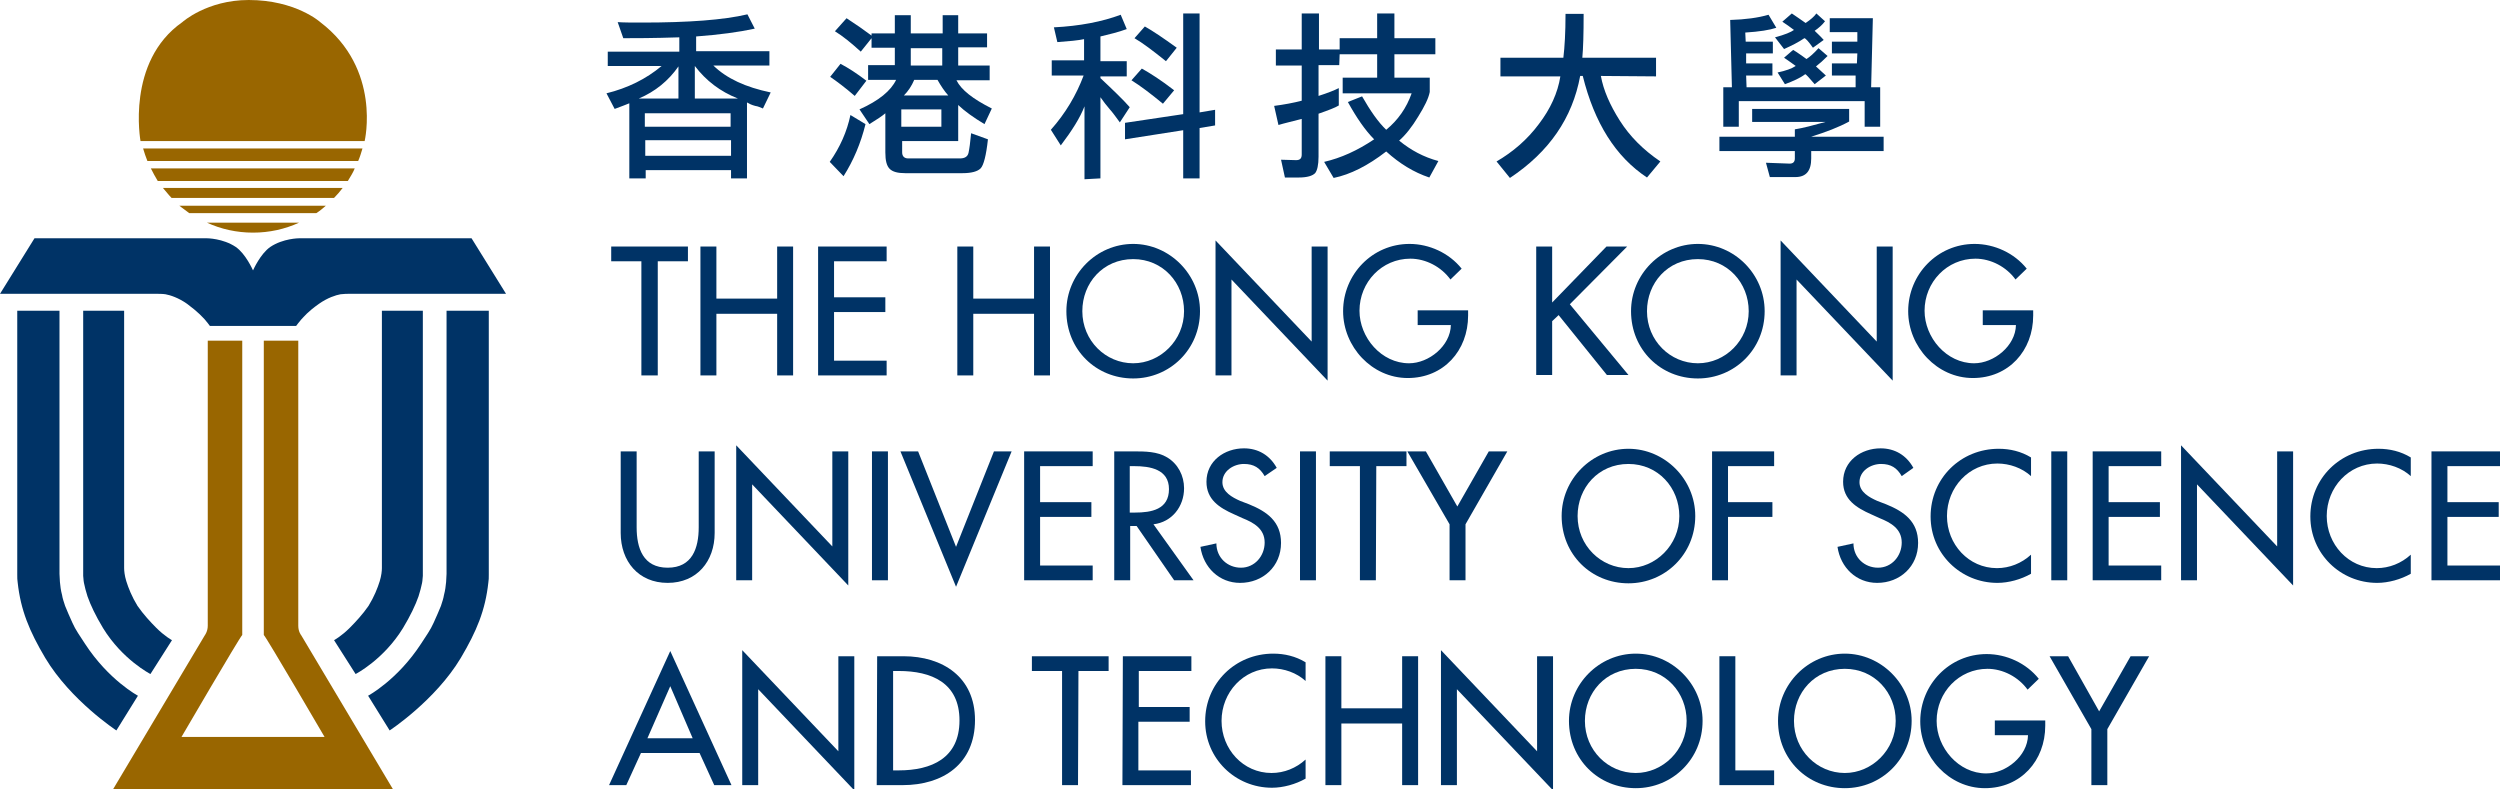 <svg width="190" height="60" viewBox="0 0 190 60" fill="none" xmlns="http://www.w3.org/2000/svg">
<g clip-path="url(#clip0_2026_350)">
<path d="M56.771 7.785V13.557H55.559V12.93H49.073V13.557H47.828V7.85C47.599 7.949 47.238 8.081 46.714 8.279L46.092 7.092C47.697 6.696 49.106 6.003 50.285 5.014H46.19V3.925H51.628V2.837C49.63 2.903 48.221 2.903 47.369 2.903L46.944 1.682C47.435 1.715 48.057 1.715 48.811 1.715C52.316 1.715 55.002 1.517 56.804 1.089L57.361 2.177C56.149 2.441 54.675 2.639 52.906 2.771V3.892H58.475V4.981H54.216C55.231 5.97 56.673 6.63 58.573 7.026L57.983 8.246C57.819 8.18 57.623 8.081 57.394 8.048C57.132 7.982 56.935 7.883 56.771 7.785ZM48.549 7.488H51.562V5.047C50.809 6.135 49.794 6.96 48.549 7.488ZM55.526 8.609H49.007V9.632H55.526V8.609ZM49.04 11.842H55.559V10.654H49.04V11.842ZM52.807 5.014V7.488H56.083C54.74 6.96 53.659 6.135 52.807 5.014Z" fill="#003366"/>
<path d="M65.779 9.434C65.419 10.885 64.862 12.204 64.109 13.392L63.06 12.303C63.847 11.182 64.371 9.995 64.633 8.741L65.779 9.434ZM64.96 7.29C64.24 6.663 63.617 6.201 63.093 5.838L63.88 4.849C64.502 5.179 65.157 5.607 65.845 6.135L64.96 7.29ZM66.238 2.54H68.007V1.154H69.219V2.54H71.643V1.154H72.823V2.54H75.017V3.595H72.823V4.981H75.214V6.102H72.692C73.052 6.828 73.936 7.521 75.378 8.246L74.821 9.434C74.002 8.939 73.347 8.477 72.823 7.982V10.72H68.564V11.578C68.564 11.875 68.728 12.04 69.023 12.04H72.954C73.314 12.04 73.543 11.908 73.609 11.611C73.674 11.314 73.74 10.819 73.805 10.126L75.083 10.588C74.952 11.809 74.755 12.567 74.526 12.798C74.297 13.029 73.838 13.161 73.15 13.161H68.793C68.236 13.161 67.843 13.062 67.614 12.831C67.385 12.6 67.286 12.204 67.286 11.578V8.609C67.057 8.807 66.664 9.071 66.074 9.434L65.321 8.312C66.795 7.653 67.712 6.894 68.105 6.069H65.976V4.948H68.007V3.628H66.238V2.903L65.419 3.925C64.698 3.266 64.043 2.738 63.454 2.375L64.338 1.385C65.092 1.88 65.714 2.309 66.238 2.705V2.54ZM68.499 8.312V9.632H71.545V8.312H68.499ZM69.481 6.069C69.285 6.531 69.023 6.927 68.695 7.257H72.069C71.774 6.927 71.512 6.531 71.25 6.069H69.481ZM69.219 3.661V4.981H71.611V3.661H69.219Z" fill="#003366"/>
<path d="M82.421 2.969C81.963 3.068 81.275 3.134 80.358 3.2L80.096 2.078C82.061 1.979 83.764 1.649 85.173 1.121L85.632 2.21C85.009 2.441 84.321 2.606 83.633 2.771V4.651H85.632V5.805H83.633V5.937C84.616 6.861 85.37 7.587 85.861 8.147L85.108 9.302C84.846 8.939 84.583 8.576 84.321 8.279C84.092 8.015 83.863 7.719 83.633 7.389V13.557L82.421 13.623V8.081C82.094 8.939 81.471 9.929 80.62 11.05L79.866 9.863C80.98 8.609 81.799 7.224 82.356 5.739H79.932V4.585H82.389V2.969H82.421ZM85.501 10.588V9.335L89.923 8.675V1.023H91.168V8.543L92.347 8.345V9.533L91.168 9.731V13.557H89.923V9.896L85.501 10.588ZM88.383 7.883C87.466 7.125 86.68 6.531 85.992 6.102L86.778 5.212C87.433 5.574 88.252 6.102 89.235 6.861L88.383 7.883ZM88.613 4.651C87.63 3.859 86.844 3.266 86.221 2.903L87.008 2.012C87.597 2.342 88.383 2.87 89.432 3.628L88.613 4.651Z" fill="#003366"/>
<path d="M101.782 4.948H100.209V7.29C100.93 7.059 101.421 6.861 101.749 6.696V8.015C101.487 8.18 100.963 8.378 100.209 8.642V11.908C100.209 12.534 100.111 12.963 99.947 13.161C99.751 13.359 99.357 13.491 98.702 13.491H97.654L97.359 12.139L98.506 12.171C98.8 12.171 98.931 12.04 98.931 11.743V9.038C98.178 9.236 97.588 9.368 97.162 9.5L96.835 8.048C97.588 7.949 98.309 7.817 98.931 7.653V4.981H96.966V3.76H98.931V1.023H100.242V3.76H101.814V2.903H104.664V1.023H105.975V2.903H109.087V4.123H105.975V5.904H108.661V6.993C108.563 7.488 108.268 8.081 107.776 8.873C107.318 9.632 106.826 10.258 106.335 10.687C107.219 11.413 108.202 11.941 109.316 12.238L108.628 13.491C107.449 13.095 106.368 12.435 105.352 11.512C103.944 12.6 102.633 13.26 101.356 13.524L100.635 12.303C101.913 12.007 103.157 11.446 104.435 10.588C103.747 9.896 103.092 8.939 102.437 7.752L103.518 7.323C104.14 8.411 104.73 9.269 105.352 9.863C106.237 9.137 106.892 8.213 107.285 7.092H102.044V5.904H104.664V4.123H101.814L101.782 4.948Z" fill="#003366"/>
<path d="M121.666 5.772C121.862 6.861 122.354 7.982 123.107 9.17C123.861 10.357 124.876 11.38 126.187 12.271L125.171 13.491C122.78 11.908 121.174 9.335 120.29 5.772H120.093C119.504 8.972 117.735 11.545 114.754 13.524L113.738 12.271C114.983 11.545 116.064 10.621 116.949 9.434C117.833 8.279 118.39 7.059 118.587 5.805H114.033V4.387H118.816C118.914 3.562 118.98 2.474 118.98 1.056H120.356C120.356 2.573 120.323 3.694 120.257 4.387H125.859V5.805L121.666 5.772Z" fill="#003366"/>
<path d="M140.535 8.279V9.236C139.749 9.665 138.799 10.027 137.652 10.39H143.156V11.479H137.652V12.04C137.652 12.996 137.259 13.458 136.44 13.458H134.508L134.213 12.369L136.014 12.435C136.277 12.435 136.408 12.303 136.408 12.04V11.479H130.675V10.39H136.408V9.83C137.03 9.731 137.783 9.533 138.733 9.269H133.164V8.279H140.535ZM141.714 7.686H132.149V9.632H130.97V6.63H131.625L131.494 1.517C132.64 1.484 133.623 1.352 134.409 1.121L134.999 2.111C134.508 2.276 133.721 2.408 132.64 2.474L132.673 3.167H134.737V4.057H132.706V4.816H134.704V5.739H132.706L132.739 6.63H141.027V5.739H139.225V4.816H141.125L141.158 4.057H139.225V3.167H141.158V2.441H139.061V1.385H142.337L142.206 6.63H142.894V9.632H141.714V7.686ZM137.128 2.903C136.702 3.2 136.178 3.463 135.589 3.727L134.901 2.837C135.654 2.639 136.113 2.441 136.342 2.276C136.113 2.111 135.818 1.88 135.458 1.649L136.178 1.023C136.506 1.253 136.866 1.484 137.227 1.748C137.62 1.484 137.882 1.253 138.045 1.023L138.701 1.616C138.504 1.88 138.242 2.111 137.914 2.342C138.078 2.507 138.34 2.738 138.602 3.035L137.783 3.628C137.456 3.167 137.227 2.903 137.128 2.903ZM137.194 5.64C136.801 5.937 136.277 6.168 135.654 6.399L135.097 5.509C135.72 5.377 136.178 5.212 136.473 5.014C136.309 4.882 136.014 4.684 135.589 4.387L136.277 3.793C136.44 3.892 136.604 3.991 136.735 4.09C136.899 4.189 137.095 4.354 137.292 4.486C137.554 4.321 137.849 4.057 138.209 3.661L138.897 4.255C138.57 4.585 138.275 4.849 138.013 5.047C138.275 5.278 138.504 5.509 138.766 5.739L137.914 6.399C137.489 5.904 137.259 5.64 137.194 5.64Z" fill="#003366"/>
<path d="M49.957 28.532H48.745V19.857H46.452V18.736H52.283V19.857H49.99V28.532H49.957Z" fill="#003366"/>
<path d="M59.064 22.694V18.736H60.276V28.532H59.064V23.848H54.446V28.532H53.233V18.736H54.446V22.694H59.064Z" fill="#003366"/>
<path d="M62.176 18.736H67.384V19.857H63.388V22.595H67.286V23.716H63.388V27.411H67.384V28.532H62.176V18.736Z" fill="#003366"/>
<path d="M78.588 22.694V18.736H79.8V28.532H78.588V23.848H73.969V28.532H72.757V18.736H73.969V22.694H78.588Z" fill="#003366"/>
<path d="M91.2 23.65C91.2 26.553 88.907 28.763 86.123 28.763C83.305 28.763 81.045 26.586 81.045 23.65C81.045 20.847 83.338 18.538 86.123 18.538C88.874 18.538 91.2 20.847 91.2 23.65ZM89.988 23.65C89.988 21.506 88.383 19.692 86.123 19.692C83.829 19.692 82.257 21.506 82.257 23.65C82.257 25.893 84.026 27.609 86.123 27.609C88.186 27.609 89.988 25.86 89.988 23.65Z" fill="#003366"/>
<path d="M92.38 18.274L99.685 25.959V18.736H100.897V28.928L93.592 21.242V28.532H92.38V18.274Z" fill="#003366"/>
<path d="M111.576 23.584V23.98C111.576 26.652 109.709 28.73 106.99 28.73C104.271 28.73 102.076 26.355 102.076 23.65C102.076 20.847 104.304 18.538 107.121 18.538C108.628 18.538 110.135 19.23 111.085 20.418L110.233 21.242C109.545 20.286 108.366 19.659 107.187 19.659C105.024 19.659 103.321 21.44 103.321 23.617C103.321 25.663 104.992 27.609 107.088 27.609C108.595 27.609 110.233 26.289 110.266 24.706H107.743V23.584H111.576Z" fill="#003366"/>
<path d="M122.092 18.736H123.664L119.307 23.123L123.762 28.499H122.124L118.455 23.947L117.964 24.409V28.499H116.752V18.736H117.964V22.991L122.092 18.736Z" fill="#003366"/>
<path d="M134.114 23.65C134.114 26.553 131.821 28.763 129.037 28.763C126.219 28.763 123.959 26.586 123.959 23.65C123.959 20.847 126.252 18.538 129.037 18.538C131.821 18.538 134.114 20.847 134.114 23.65ZM132.902 23.65C132.902 21.506 131.297 19.692 129.037 19.692C126.743 19.692 125.171 21.506 125.171 23.65C125.171 25.893 126.94 27.609 129.037 27.609C131.133 27.609 132.902 25.86 132.902 23.65Z" fill="#003366"/>
<path d="M135.326 18.274L142.631 25.959V18.736H143.843V28.928L136.538 21.242V28.532H135.326V18.274Z" fill="#003366"/>
<path d="M154.522 23.584V23.98C154.522 26.652 152.655 28.73 149.936 28.73C147.217 28.73 145.022 26.355 145.022 23.65C145.022 20.847 147.25 18.538 150.067 18.538C151.574 18.538 153.081 19.23 154.031 20.418L153.179 21.242C152.491 20.286 151.312 19.659 150.133 19.659C147.971 19.659 146.267 21.44 146.267 23.617C146.267 25.663 147.938 27.609 150.035 27.609C151.541 27.609 153.179 26.289 153.212 24.706H150.69V23.584H154.522Z" fill="#003366"/>
<path d="M48.385 34.305V40.077C48.385 41.66 48.876 43.145 50.743 43.145C52.611 43.145 53.102 41.66 53.102 40.077V34.305H54.314V40.506C54.314 42.65 52.971 44.299 50.743 44.299C48.516 44.299 47.173 42.65 47.173 40.506V34.305H48.385Z" fill="#003366"/>
<path d="M55.952 33.843L63.257 41.528V34.305H64.469V44.497L57.164 36.811V44.101H55.952V33.843Z" fill="#003366"/>
<path d="M67.483 44.101H66.27V34.305H67.483V44.101Z" fill="#003366"/>
<path d="M72.659 41.561L75.541 34.305H76.884L72.659 44.596L68.433 34.305H69.776L72.659 41.561Z" fill="#003366"/>
<path d="M77.835 34.305H83.044V35.426H79.047V38.164H82.945V39.285H79.047V42.98H83.044V44.101H77.835V34.305Z" fill="#003366"/>
<path d="M90.709 44.101H89.235L86.385 39.978H85.894V44.101H84.682V34.305H86.156C87.007 34.305 87.957 34.305 88.711 34.766C89.53 35.261 89.989 36.152 89.989 37.108C89.989 38.494 89.071 39.681 87.663 39.846L90.709 44.101ZM85.861 38.956H86.254C87.499 38.956 88.842 38.725 88.842 37.174C88.842 35.657 87.401 35.426 86.189 35.426H85.861V38.956Z" fill="#003366"/>
<path d="M96.114 36.185C95.753 35.558 95.294 35.261 94.541 35.261C93.755 35.261 92.903 35.789 92.903 36.647C92.903 37.405 93.657 37.801 94.246 38.065L94.934 38.329C96.31 38.889 97.358 39.648 97.358 41.264C97.358 43.046 95.982 44.299 94.246 44.299C92.674 44.299 91.462 43.145 91.232 41.561L92.445 41.297C92.445 42.386 93.296 43.145 94.312 43.145C95.36 43.145 96.114 42.254 96.114 41.231C96.114 40.176 95.262 39.714 94.443 39.384L93.788 39.087C92.674 38.593 91.691 37.966 91.691 36.614C91.691 35.03 93.067 34.074 94.541 34.074C95.622 34.074 96.507 34.601 97.031 35.558L96.114 36.185Z" fill="#003366"/>
<path d="M100.012 44.101H98.8V34.305H100.012V44.101Z" fill="#003366"/>
<path d="M104.566 44.101H103.354V35.426H101.061V34.305H106.892V35.426H104.598L104.566 44.101Z" fill="#003366"/>
<path d="M106.957 34.305H108.366L110.757 38.494L113.148 34.305H114.557L111.379 39.846V44.101H110.167V39.846L106.957 34.305Z" fill="#003366"/>
<path d="M128.84 39.219C128.84 42.122 126.547 44.332 123.762 44.332C120.945 44.332 118.685 42.155 118.685 39.219C118.685 36.416 120.978 34.107 123.762 34.107C126.514 34.107 128.84 36.416 128.84 39.219ZM127.628 39.219C127.628 37.075 126.023 35.261 123.762 35.261C121.469 35.261 119.897 37.075 119.897 39.219C119.897 41.462 121.666 43.178 123.762 43.178C125.826 43.178 127.628 41.429 127.628 39.219Z" fill="#003366"/>
<path d="M131.329 35.426V38.164H134.703V39.285H131.329V44.101H130.117V34.305H134.834V35.426H131.329Z" fill="#003366"/>
<path d="M144.531 36.185C144.171 35.558 143.712 35.261 142.959 35.261C142.173 35.261 141.321 35.789 141.321 36.647C141.321 37.405 142.075 37.801 142.664 38.065L143.352 38.329C144.728 38.889 145.776 39.648 145.776 41.264C145.776 43.046 144.4 44.299 142.664 44.299C141.092 44.299 139.88 43.145 139.65 41.561L140.862 41.297C140.862 42.386 141.714 43.145 142.73 43.145C143.778 43.145 144.531 42.254 144.531 41.231C144.531 40.176 143.68 39.714 142.861 39.384L142.206 39.087C141.092 38.593 140.076 37.966 140.076 36.614C140.076 35.03 141.452 34.074 142.926 34.074C144.007 34.074 144.892 34.601 145.416 35.558L144.531 36.185Z" fill="#003366"/>
<path d="M154.358 36.185C153.67 35.558 152.72 35.228 151.803 35.228C149.641 35.228 147.97 37.042 147.97 39.219C147.97 41.363 149.608 43.178 151.77 43.178C152.72 43.178 153.638 42.815 154.358 42.155V43.606C153.605 44.035 152.655 44.299 151.803 44.299C149.019 44.299 146.726 42.089 146.726 39.252C146.726 36.35 149.019 34.107 151.901 34.107C152.753 34.107 153.605 34.305 154.358 34.766V36.185Z" fill="#003366"/>
<path d="M157.111 44.101H155.898V34.305H157.111V44.101Z" fill="#003366"/>
<path d="M159.043 34.305H164.252V35.426H160.255V38.164H164.153V39.285H160.255V42.98H164.252V44.101H159.043V34.305Z" fill="#003366"/>
<path d="M165.759 33.843L173.064 41.528V34.305H174.276V44.497L166.971 36.811V44.101H165.759V33.843Z" fill="#003366"/>
<path d="M183.219 36.185C182.531 35.558 181.581 35.228 180.664 35.228C178.501 35.228 176.831 37.042 176.831 39.219C176.831 41.363 178.469 43.178 180.631 43.178C181.581 43.178 182.498 42.815 183.219 42.155V43.606C182.465 44.035 181.515 44.299 180.664 44.299C177.879 44.299 175.586 42.089 175.586 39.252C175.586 36.35 177.879 34.107 180.762 34.107C181.614 34.107 182.465 34.305 183.219 34.766V36.185Z" fill="#003366"/>
<path d="M184.792 34.305H190.001V35.426H186.004V38.164H189.902V39.285H186.004V42.98H190.001V44.101H184.792V34.305Z" fill="#003366"/>
<path d="M48.712 57.229L47.598 59.67H46.288L50.94 49.478L55.592 59.67H54.281L53.167 57.229H48.712ZM50.94 52.15L49.204 56.108H52.643L50.94 52.15Z" fill="#003366"/>
<path d="M56.41 49.412L63.715 57.097V49.874H64.927V60.066L57.622 52.38V59.67H56.41V49.412Z" fill="#003366"/>
<path d="M66.664 49.874H68.662C71.643 49.874 74.1 51.457 74.1 54.722C74.1 58.054 71.676 59.67 68.596 59.67H66.631L66.664 49.874ZM67.876 58.549H68.302C70.791 58.549 72.921 57.625 72.921 54.755C72.921 51.886 70.791 50.995 68.302 50.995H67.876V58.549Z" fill="#003366"/>
<path d="M81.929 59.67H80.717V50.995H78.424V49.874H84.255V50.995H81.962L81.929 59.67Z" fill="#003366"/>
<path d="M85.337 49.874H90.545V50.995H86.549V53.733H90.414V54.854H86.516V58.549H90.512V59.67H85.304L85.337 49.874Z" fill="#003366"/>
<path d="M99.225 51.754C98.538 51.127 97.588 50.797 96.67 50.797C94.508 50.797 92.838 52.611 92.838 54.788C92.838 56.932 94.475 58.747 96.638 58.747C97.588 58.747 98.505 58.384 99.225 57.724V59.175C98.472 59.604 97.522 59.868 96.67 59.868C93.886 59.868 91.593 57.658 91.593 54.821C91.593 51.919 93.886 49.676 96.769 49.676C97.62 49.676 98.472 49.874 99.225 50.335V51.754Z" fill="#003366"/>
<path d="M106.563 53.832V49.874H107.776V59.67H106.563V54.986H101.944V59.67H100.732V49.874H101.944V53.832H106.563Z" fill="#003366"/>
<path d="M109.513 49.412L116.818 57.097V49.874H118.03V60.066L110.725 52.38V59.67H109.513V49.412Z" fill="#003366"/>
<path d="M129.396 54.788C129.396 57.691 127.103 59.901 124.319 59.901C121.502 59.901 119.241 57.724 119.241 54.788C119.241 51.985 121.534 49.676 124.319 49.676C127.071 49.676 129.396 51.985 129.396 54.788ZM128.184 54.788C128.184 52.644 126.579 50.83 124.319 50.83C122.026 50.83 120.453 52.644 120.453 54.788C120.453 57.031 122.222 58.747 124.319 58.747C126.383 58.747 128.184 56.998 128.184 54.788Z" fill="#003366"/>
<path d="M131.886 58.549H134.834V59.67H130.674V49.874H131.886V58.549Z" fill="#003366"/>
<path d="M145.285 54.788C145.285 57.691 142.992 59.901 140.207 59.901C137.39 59.901 135.13 57.724 135.13 54.788C135.13 51.985 137.423 49.676 140.207 49.676C142.959 49.676 145.285 51.985 145.285 54.788ZM144.073 54.788C144.073 52.644 142.468 50.83 140.207 50.83C137.914 50.83 136.342 52.644 136.342 54.788C136.342 57.031 138.111 58.747 140.207 58.747C142.271 58.747 144.073 56.998 144.073 54.788Z" fill="#003366"/>
<path d="M155.439 54.755V55.151C155.439 57.823 153.572 59.901 150.853 59.901C148.134 59.901 145.939 57.526 145.939 54.821C145.939 52.018 148.167 49.709 150.984 49.709C152.491 49.709 153.998 50.401 154.948 51.589L154.096 52.413C153.408 51.457 152.229 50.83 151.05 50.83C148.888 50.83 147.184 52.611 147.184 54.788C147.184 56.833 148.855 58.78 150.952 58.78C152.458 58.78 154.096 57.46 154.129 55.877H151.607V54.755H155.439Z" fill="#003366"/>
<path d="M155.768 49.874H157.176L159.535 54.063L161.926 49.874H163.335L160.157 55.415V59.67H158.945V55.415L155.768 49.874Z" fill="#003366"/>
<path d="M29.876 60L22.898 48.29C22.898 48.29 22.669 48.026 22.669 47.565V47.301V46.707V25.893H20.049V47.598V48.257C20.278 48.488 24.668 56.009 24.668 56.009H13.792C13.792 56.009 18.181 48.488 18.411 48.257V47.598V25.893H15.79V46.707V47.301V47.565C15.79 47.993 15.561 48.29 15.561 48.29L8.583 60H29.876Z" fill="#996600"/>
<path d="M27.713 10.72C27.713 10.72 29.024 5.245 24.339 1.682C24.339 1.682 22.472 0 18.901 0C15.724 0 13.857 1.682 13.857 1.682C9.565 4.684 10.679 10.72 10.679 10.72H27.713Z" fill="#996600"/>
<path d="M11.203 12.238H27.221C27.353 11.941 27.451 11.611 27.549 11.281H10.875C10.973 11.611 11.072 11.908 11.203 12.238Z" fill="#996600"/>
<path d="M26.96 12.798H11.465C11.629 13.128 11.792 13.425 11.989 13.755H26.436C26.632 13.425 26.829 13.128 26.96 12.798Z" fill="#996600"/>
<path d="M13.038 15.041H25.388C25.617 14.81 25.847 14.546 26.043 14.283H12.383C12.612 14.546 12.809 14.81 13.038 15.041Z" fill="#996600"/>
<path d="M14.38 16.196H24.044C24.306 16.031 24.536 15.833 24.765 15.635H13.627C13.889 15.833 14.118 15.998 14.38 16.196Z" fill="#996600"/>
<path d="M15.724 16.921C16.805 17.416 17.984 17.68 19.229 17.68C20.474 17.68 21.653 17.416 22.734 16.921H15.724Z" fill="#996600"/>
<path d="M35.838 18.109H22.735C22.735 18.109 21.522 18.109 20.54 18.769C19.786 19.296 19.262 20.484 19.229 20.55C19.197 20.484 18.672 19.296 17.919 18.769C16.936 18.109 15.724 18.109 15.724 18.109H2.621L0 22.331H12.022C12.022 22.331 12.383 22.331 12.579 22.364C12.94 22.43 13.562 22.628 14.217 23.09C15.102 23.749 15.364 24.079 15.56 24.277C15.659 24.376 15.953 24.772 15.953 24.772H18.902H19.229H20.245H22.505C22.505 24.772 22.8 24.376 22.898 24.277C23.128 24.046 23.357 23.716 24.241 23.09C24.897 22.628 25.519 22.43 25.879 22.364C26.109 22.331 26.436 22.331 26.436 22.331H38.459L35.838 18.109Z" fill="#003366"/>
<path d="M1.311 23.617V43.408C1.311 43.408 1.311 43.606 1.311 43.672C1.311 43.903 1.311 44.101 1.343 44.266C1.573 46.377 2.228 47.96 3.44 50.005C5.373 53.238 8.845 55.514 8.845 55.514L10.483 52.875C10.483 52.875 8.255 51.688 6.454 48.917C6.093 48.356 5.733 47.861 5.504 47.334C5.274 46.839 5.111 46.443 4.947 46.047C4.848 45.75 4.75 45.453 4.717 45.223C4.619 44.86 4.586 44.563 4.554 44.233C4.554 44.101 4.521 43.606 4.521 43.606V43.507V23.617H1.311Z" fill="#003366"/>
<path d="M6.322 23.617V43.606C6.322 43.606 6.322 43.672 6.322 43.771C6.322 43.87 6.355 44.002 6.355 44.134C6.355 44.2 6.388 44.299 6.388 44.332C6.453 44.629 6.519 44.926 6.65 45.322C6.879 45.981 7.272 46.806 7.829 47.73C9.303 50.137 11.433 51.226 11.433 51.226L13.07 48.653C13.07 48.653 12.514 48.356 11.858 47.697C11.433 47.268 10.909 46.707 10.45 46.047C10.024 45.355 9.762 44.695 9.598 44.167C9.467 43.738 9.434 43.376 9.434 43.178C9.434 42.98 9.434 42.881 9.434 42.881V23.617H6.322Z" fill="#003366"/>
<path d="M37.148 23.617V43.408C37.148 43.408 37.148 43.606 37.148 43.672C37.148 43.903 37.148 44.101 37.115 44.266C36.886 46.377 36.231 47.96 35.019 50.005C33.086 53.238 29.613 55.514 29.613 55.514L27.976 52.875C27.976 52.875 30.203 51.688 32.005 48.917C32.365 48.356 32.726 47.861 32.955 47.334C33.184 46.839 33.348 46.443 33.512 46.047C33.61 45.75 33.708 45.453 33.741 45.223C33.839 44.86 33.872 44.563 33.905 44.233C33.905 44.101 33.938 43.606 33.938 43.606V43.507V23.617H37.148Z" fill="#003366"/>
<path d="M32.136 23.617V43.606C32.136 43.606 32.136 43.672 32.136 43.771C32.136 43.87 32.103 44.002 32.103 44.134C32.103 44.2 32.071 44.299 32.071 44.332C32.005 44.629 31.939 44.926 31.808 45.322C31.579 45.981 31.186 46.806 30.629 47.73C29.155 50.137 27.026 51.226 27.026 51.226L25.388 48.653C25.388 48.653 25.945 48.356 26.6 47.697C27.026 47.268 27.55 46.707 28.008 46.047C28.434 45.355 28.696 44.695 28.86 44.167C28.991 43.738 29.024 43.376 29.024 43.178C29.024 42.98 29.024 42.881 29.024 42.881V23.617H32.136Z" fill="#003366"/>
</g>
<defs>
<clipPath id="clip0_2026_350">
<rect width="190" height="60" fill="white"/>
</clipPath>
</defs>
</svg>
